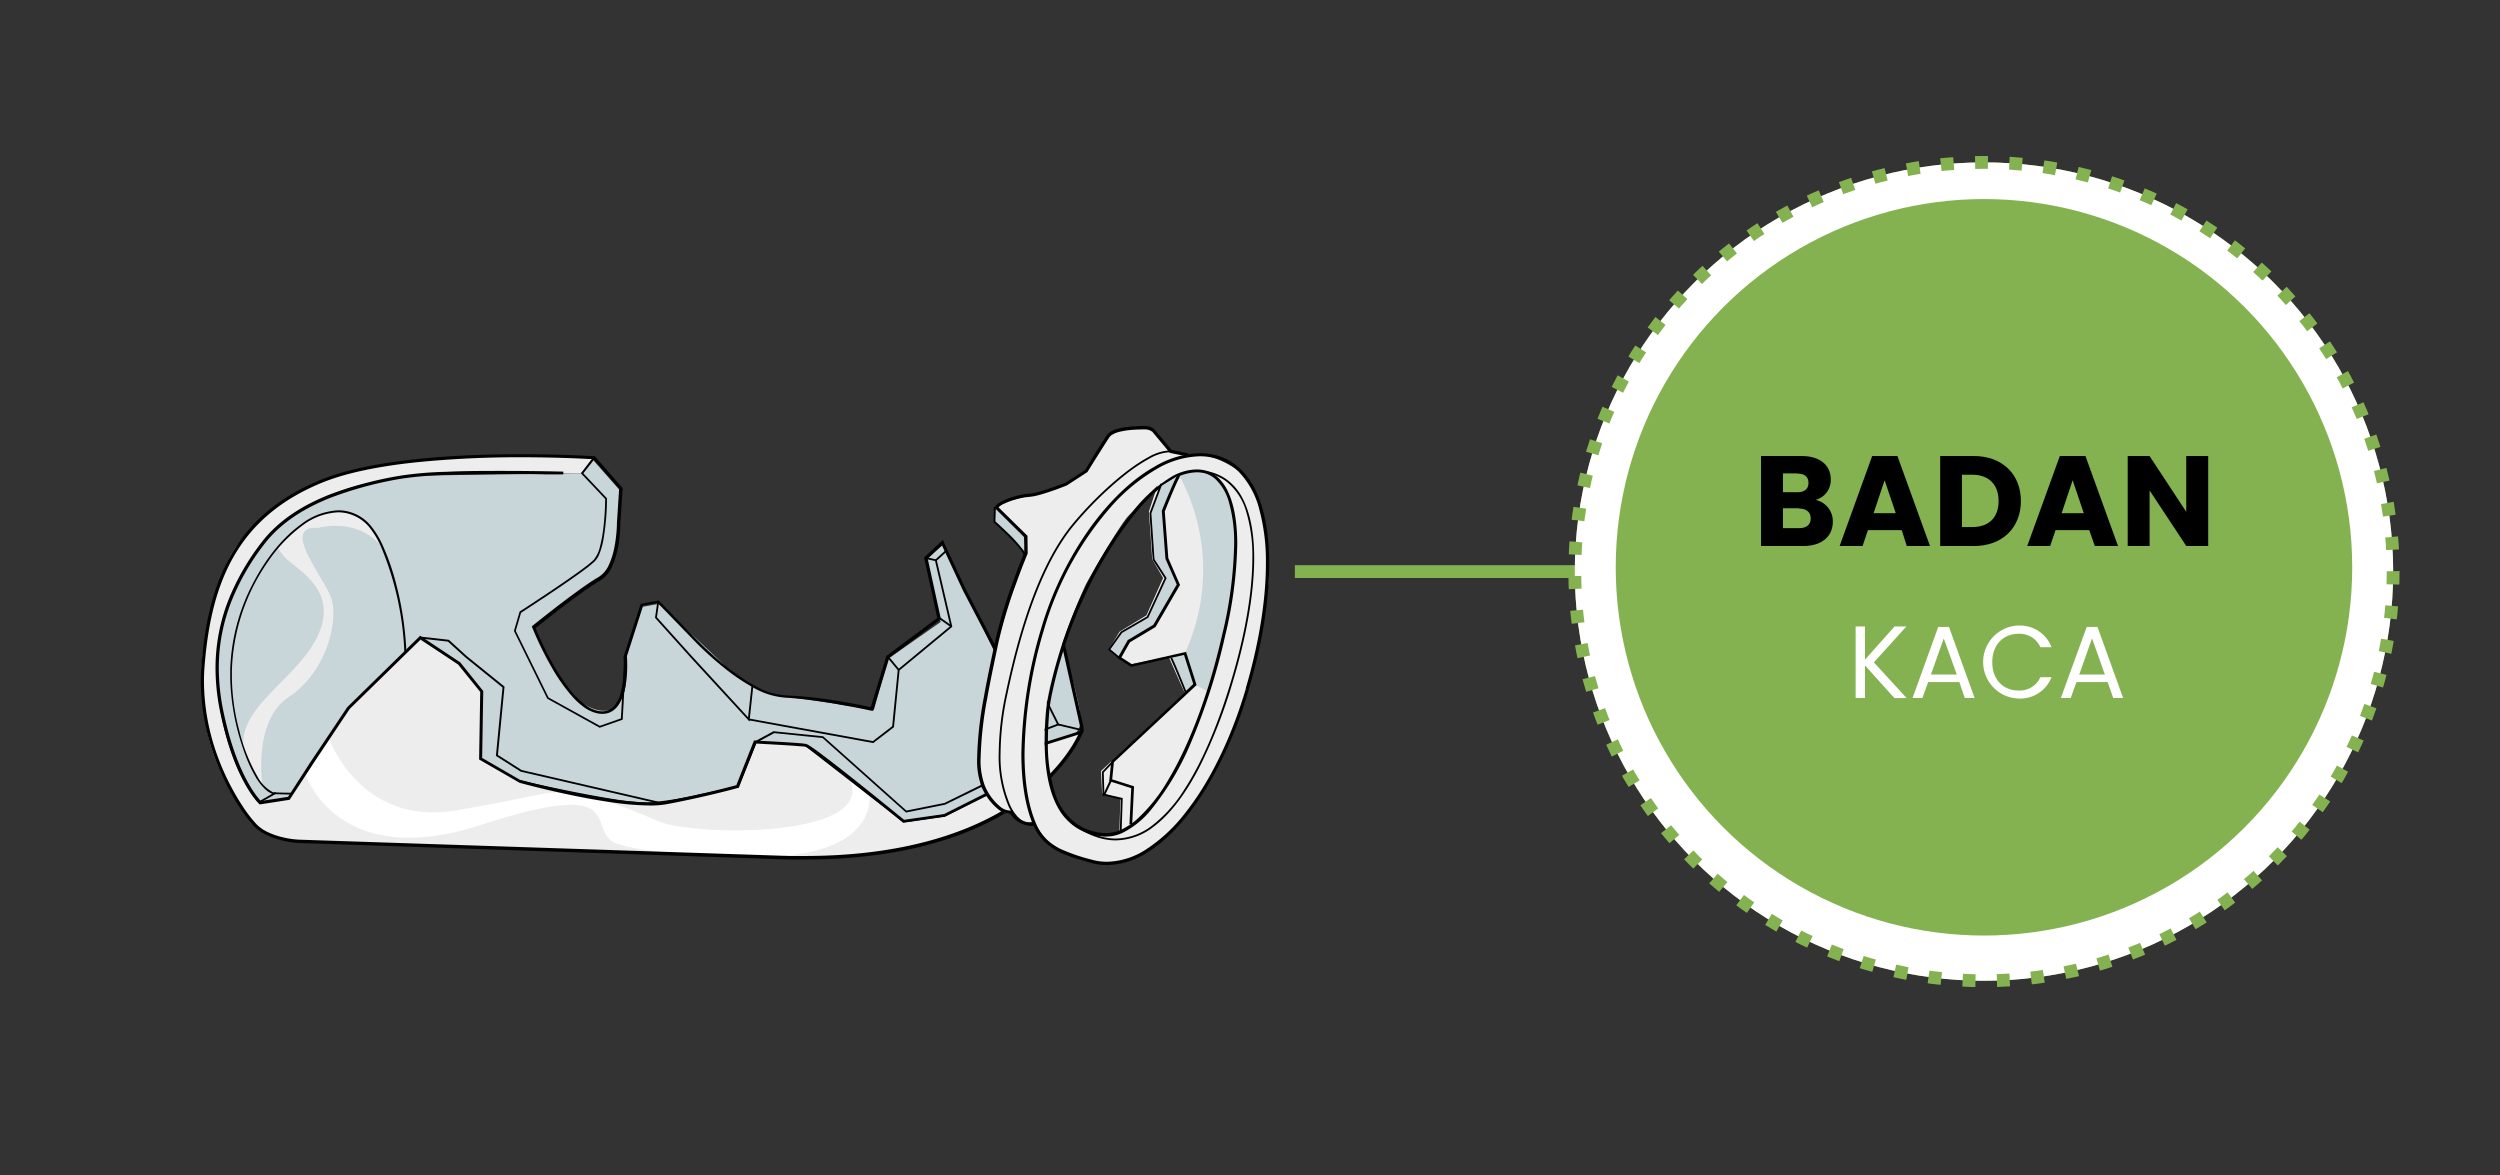 <svg xmlns="http://www.w3.org/2000/svg" viewBox="0 0 585 275"><rect x="0" y="0" width="585" height="275" fill="#333333" stroke="none"/><defs><style>.cls-1{fill:#c8d5d9;}.cls-2{fill:#ededed;}.cls-3{fill:#020202;}.cls-4{fill:#fff;}.cls-5,.cls-7{fill:none;stroke:#84b250;stroke-miterlimit:10;stroke-width:3px;}.cls-6{fill:#84b250;}.cls-7{stroke-dasharray:3.01 5.01;}</style></defs><g id="Layer_76" data-name="Layer 76"><path class="cls-1" d="M136.22,110.73l-40,.59s-21.15,1.79-32.63,13.37c0,0-12.84,13.41-12.81,31.58,0,0,.35,18.58,9.35,30.75s.36,0,.36,0,1.42,6.75,17.41,7.26,115.27,3.36,115.27,3.36,29.26-1.18,40.55-10.65,18.79-14.21,19.16-17.9-4.53-19.16-4.53-19.16l-5,9.8-9.09-3.9L220.74,127.4l-4.07,3.45,3.44,14.7-12.33,8.63L204.5,166.1s-18.51-3-20.84-3-9.63-2.84-13.06-6.32-16.46-15.48-16.46-15.48l-3.88.72-4,11.71s1.48,9.06-2.37,11.8-9.75-2.32-10.54-3.53-8.32-13.25-8.29-14.84,14.21-11.09,14.21-11.09,4.19-1.73,4.8-7.72.87-13.73.87-13.73l-6.18-7Z"/><path class="cls-2" d="M89.58,128.17a12.59,12.59,0,0,0-12.81-8.55S71.05,120.7,65,128.27a23.6,23.6,0,0,0,1.81,2.32c3.6,3.29,12.2,7.8,7.65,17.95S55.69,165.23,57,175.11l2.76,6.24,1.65,2.36s-2.32-15,6.19-20.63,11.51-17,10.06-22.69c-1.13-4.46-12.55-17.49-3.18-16.87C74.5,123.52,83.68,120.86,89.58,128.17Z"/><path class="cls-3" d="M63.82,185.35a8.56,8.56,0,0,1-3.53-3.57A41,41,0,0,1,56,171a51.23,51.23,0,0,1-1.74-12.29c0-.56,0-1.12,0-1.65h0a46.94,46.94,0,0,1,8.37-25.52,34.6,34.6,0,0,1,8-8.46,15,15,0,0,1,8.51-3.2,9.46,9.46,0,0,1,7.31,3.54,20.37,20.37,0,0,1,2.78,4.69,70.9,70.9,0,0,1,5.44,27.3,49,49,0,0,1-4.21,20.9,31.37,31.37,0,0,1-2,3.81,8.88,8.88,0,0,1-2.06,2.24,13.62,13.62,0,0,1-5.74,2.31,57.55,57.55,0,0,1-11.07.83c-1.79,0-3.76,0-5.93-.12l0,.43q3.26.12,6,.12a62.31,62.31,0,0,0,10.21-.67,19.56,19.56,0,0,0,4.73-1.31,9.45,9.45,0,0,0,4-3.17,25.16,25.16,0,0,0,2.31-4.29c3.08-6.48,4.25-13.88,4.25-21.08a75.07,75.07,0,0,0-2.79-20,55.54,55.54,0,0,0-2.69-7.52,20.47,20.47,0,0,0-2.85-4.79,9.9,9.9,0,0,0-7.63-3.69,15.34,15.34,0,0,0-8.76,3.28C66.1,125.8,62,130.89,58.94,137A46.13,46.13,0,0,0,53.87,157h0c0,.54,0,1.1,0,1.67a54.32,54.32,0,0,0,3,16.48A35.38,35.38,0,0,0,59.92,182a13.76,13.76,0,0,0,1.81,2.36,5.83,5.83,0,0,0,1.93,1.38l.16-.4Z"/><path class="cls-2" d="M240.94,174.77l11.82-3.38s-2.29,8.33-12.1,14.58-18.53,13.55-49.5,14.8L67.68,196.65s-6.3-1.24-8.72-4.12c0,0-8.44-9.93-10.59-22,0,0-2.13-10.75-.72-18.89s3.89-20.18,9.22-25.77,11.82-14.48,36.69-17.64c0,0,10.56-1.26,27.64-1.57l17.47.47L136,110.73l-34.95.2S84.34,112,76.5,116.28s-13.91,8.16-17.2,13.56S50.11,145,51.11,163.52c0,.08,2.07,16.58,9.55,24.32l6.71-1,13.92-21.15,16.82-16,9.09,5.56,5.29,6.55-.26,15.73,9.29,5.42s26.56,5.7,31.72,5.17,18.84-4,18.84-4l4.45-10.48,12.81.78L211,192l10.31-1,9.8-4.82,2.58-13,4-5.55Z"/><path class="cls-4" d="M71.49,181.13l5.42-8.51s7.22,20.89,29.91,17,19.89-4.65,26.57-4c5.4.56,12.49,2.94,20.68,6.55s52.4,4.13,44.48-10.44l4.9,4.77s1.62,13.15-23.14,13.92c0,0-31.72,0-37.13-3.61s3.09-14.76-30.69-3.77S71.49,181.13,71.49,181.13Z"/><path class="cls-3" d="M138.88,107l-2.95,3.76,5.74,6.06.15-.15h-.21v.14c0,.64-.05,3.6-.42,6.7a31.56,31.56,0,0,1-.83,4.5,7.1,7.1,0,0,1-1.49,3.05c-.34.33-.87.77-1.53,1.29-2.31,1.79-6.23,4.47-9.58,6.7l-4.3,2.84-1.32.85-.48.31-.07.05-1.33,4.54,7.8,15.86,12.26,6.79,5.39-1.89.81-14.67-.43,0-.8,14.38-4.93,1.73-12-6.63-7.67-15.59,1.26-4.3-.2-.07.11.19s3.61-2.33,7.58-5c2-1.33,4.05-2.75,5.8-4,.87-.63,1.67-1.21,2.34-1.73s1.2-1,1.56-1.32a4.81,4.81,0,0,0,1-1.48,16.59,16.59,0,0,0,1.1-3.83,60.24,60.24,0,0,0,.8-9.39v-.08l-5.54-5.86,2.72-3.46-.34-.27Z"/><polygon class="cls-3" points="153.8 140.87 153.27 144.58 161.61 153.85 161.61 153.86 175.38 168.83 176.27 160.59 175.84 160.54 175.05 167.84 161.93 153.56 161.77 153.71 161.93 153.57 153.72 144.44 154.22 140.94 153.8 140.87 153.8 140.87"/><polygon class="cls-3" points="175.18 168.55 204.35 173.88 209.19 170.16 210.5 156.87 222.84 146.66 219.23 131.18 221.57 129.04 221.28 128.72 218.75 131.03 222.36 146.5 210.09 156.65 208.77 169.93 204.24 173.42 175.25 168.13 175.18 168.55 175.18 168.55"/><polyline class="cls-3" points="207.61 153.85 210.13 156.9 210.46 156.63 207.94 153.57"/><path class="cls-3" d="M131.84,110.36s-6.41-.17-14.15-.17c-4.31,0-9,0-13.29.21a84.08,84.08,0,0,0-10.54.88,87.29,87.29,0,0,0-16.8,4.47c-6,2.38-11.87,5.9-15.93,11.26a56.09,56.09,0,0,0-7.7,13.44,43.5,43.5,0,0,0-3,15.89,50.65,50.65,0,0,0,1.07,10.17c3.37,16.31,9.08,21.55,9.14,21.61l.14.12,7-1.09L73.1,179l-.32-.21.31.21,8.75-13.12,16.58-16.22,8.78,5.84,5.17,6.4-.26,15.82,9.48,5.46h0s4.83,1.33,11,2.65c3.11.67,6.57,1.33,9.95,1.83a67.38,67.38,0,0,0,9.49.83,21.7,21.7,0,0,0,4-.31c9.59-1.81,16.66-3.81,16.67-3.81l.18-.05,4.18-10.56-.36-.14V174l.44,0,5.9.33c1.21.08,2.39.15,3.36.23l1.26.1c.35,0,.62.06.77.09v0h0v0l.13,0c.15.08.38.22.68.41,1.1.72,3,2.16,5.3,3.92,3.41,2.63,7.57,6,10.89,8.64l4.13,3.35c.51.42.93.75,1.21,1l.44.35.12.11,9.77-1.4,10.53-5.29,2.6-12.65,3.43-5.25,3,7.64,12.44-3.92-.11-.36-.36-.13h0c-.07.18-2.89,7.46-12.33,14.69s-25.5,14.44-52.13,14.44c-1.12,0-2.27,0-3.44,0v0L69.94,196.48h0a20.75,20.75,0,0,1-3.87-.58,16.51,16.51,0,0,1-3.13-1.06A9.38,9.38,0,0,1,60.15,193a29.75,29.75,0,0,1-3.23-4.13,56.66,56.66,0,0,1-6.07-12.1,51.57,51.57,0,0,1-3.12-17.35c0-1.24.05-2.5.16-3.78.77-9.51,2.63-18.16,6.81-25.43S65.38,117,75.5,112.89c6-2.42,14-3.9,22.3-4.75A240,240,0,0,1,121.88,107c4.93,0,9.19.12,12.21.23,1.51.06,2.72.12,3.54.17l1,0,.32,0,0-.38-.29.25,6.22,7.1-.51,7.85v0a33.31,33.31,0,0,1-.58,5.74,17.62,17.62,0,0,1-1.3,4.19,6.36,6.36,0,0,1-2.41,2.87c-1.16.66-2.69,1.69-4.35,2.88-5,3.57-11.07,8.5-11.08,8.5l-.21.18.1.25a76.93,76.93,0,0,0,4.6,9.4,40.19,40.19,0,0,0,4.83,6.82,16.62,16.62,0,0,0,2.8,2.51,8.23,8.23,0,0,0,3,1.36,6.3,6.3,0,0,0,1.18.12,4.58,4.58,0,0,0,1.77-.34,5,5,0,0,0,2.18-2,12.22,12.22,0,0,0,1.54-4.53,27.68,27.68,0,0,0,.33-4.47c0-1.31-.07-2.2-.07-2.21l-.38,0,.36.12,3.82-11.89,3.4-.63,7.85,8.11.27-.26-.27.25a75.45,75.45,0,0,0,7.48,6.91,47.91,47.91,0,0,0,7.08,4.81,17.32,17.32,0,0,0,7.36,2.33A101.75,101.75,0,0,1,197.17,165c2,.34,3.68.67,4.88.91l1.4.3.37.08.13,0,.34.07,3.81-12.42,12.09-9-3.1-14.21,3.33-3.11,4.94,10.62,9.08,17.39,8.43,4.62L248.25,150l4.4,19.62h0s0,.2.08.42a5.67,5.67,0,0,1,.06.72,2.23,2.23,0,0,1,0,.3l0,.07h0l0,0,0,0h0l0,0,0,0,.53.54a.72.72,0,0,0,.15-.22,1.62,1.62,0,0,0,.1-.34c0-.12,0-.23,0-.35a5.74,5.74,0,0,0-.08-.88c-.05-.25-.09-.43-.09-.43v0l-4.85-21.61-6,11.4L235,155.07l-9-17.17-5.37-11.55-4.4,4.11,3.09,14.16-11.9,8.86-3.77,12.33.36.11.08-.37s-2.85-.65-6.82-1.33a104.59,104.59,0,0,0-13.62-1.52,16.42,16.42,0,0,1-7-2.24,53.78,53.78,0,0,1-9.92-7.25c-1.34-1.2-2.46-2.28-3.23-3.06-.39-.39-.7-.7-.9-.92l-.24-.25-.06-.06,0,0h0l-8.14-8.4-4.25.78-4,12.39v.11c0,.18.07,1,.07,2.11a22.55,22.55,0,0,1-.9,6.74,6.84,6.84,0,0,1-1.55,2.73,3.72,3.72,0,0,1-1.15.78,3.57,3.57,0,0,1-1.47.29,5.57,5.57,0,0,1-1-.11,7.34,7.34,0,0,1-2.72-1.24,20.3,20.3,0,0,1-4.57-4.73,59.78,59.78,0,0,1-5.31-9c-.65-1.34-1.17-2.5-1.53-3.33-.18-.41-.32-.74-.41-1a2.51,2.51,0,0,1-.1-.26l0-.08-.35.14.24.29.12-.1c.6-.49,3.35-2.69,6.47-5.08,1.56-1.19,3.22-2.42,4.75-3.51s2.94-2,4-2.62a7.13,7.13,0,0,0,2.72-3.21,21.76,21.76,0,0,0,1.7-6.48,31.92,31.92,0,0,0,.25-3.77v0h-.37l.37,0,.53-8.15-6.52-7.45H139s-7.18-.48-17.07-.48c-7.19,0-15.81.25-24.16,1.12s-16.41,2.33-22.5,4.8C65,116.34,58.31,122.4,54.05,129.82S47.91,146,47.13,155.57q-.15,2-.15,3.84a53.57,53.57,0,0,0,5.13,22.39,54.34,54.34,0,0,0,4.19,7.48,29.54,29.54,0,0,0,3.32,4.24,10.48,10.48,0,0,0,3.09,2A20,20,0,0,0,67.57,197a22.1,22.1,0,0,0,2.34.26h0l114.83,3.87h0c1.18,0,2.33,0,3.46,0,27,0,43.27-7.37,52.82-14.77s12.33-14.81,12.35-14.86l.27-.72-12.5,3.93-3.24-8.35L233.59,173,231,185.42l-10.09,5.07-9.48,1.36,0,.37.24-.29s-5.35-4.39-10.9-8.8c-2.77-2.21-5.59-4.43-7.82-6.11-1.11-.85-2.08-1.56-2.82-2.07-.37-.25-.69-.46-.94-.61l-.34-.18a1.18,1.18,0,0,0-.3-.1c-.22,0-.55-.08-1-.12-1.51-.13-4.22-.3-6.55-.43l-4.3-.23-.27,0-4.21,10.64.35.14-.1-.36-.08,0c-.8.22-7.56,2.08-16.52,3.77a21.73,21.73,0,0,1-3.85.29,66.32,66.32,0,0,1-9.38-.82c-5-.74-10.26-1.86-14.23-2.79-2-.46-3.66-.88-4.83-1.18l-1.36-.36-.36-.09-.12,0-.1.37.18-.33-9-5.21.26-15.65L107.71,155l-9.39-6.23-17.06,16.7L72.47,178.6l-5.07,7.86-6.54,1,.06.38.25-.28-.06.07.06-.07h0l-.06.07.06-.07s-5.59-5.15-8.91-21.2a49.9,49.9,0,0,1-1.06-10,42.48,42.48,0,0,1,2.94-15.61,55.26,55.26,0,0,1,7.59-13.27c3.94-5.2,9.68-8.66,15.61-11A86.78,86.78,0,0,1,94,112a85.68,85.68,0,0,1,10.44-.86c4.25-.16,9-.22,13.26-.22,3.87,0,7.4,0,10,.09l3,0,.83,0h.29l0-.75Z"/><path class="cls-3" d="M98.59,149.2h-.22l.18.11a.21.21,0,0,0,0-.11h-.22l.18.11-.18-.11.08.2a.19.19,0,0,0,.1-.09l-.18-.11.08.2-.07-.19v.2h.06l-.07-.19v.21h0v0h.11l3.6.39,2,.23.88.1,0-.21-.14.16,4.16,3.78,8.65,7-1.55,16,5.82,3.7,33,7.64.1-.42-32.91-7.62-5.53-3.52,1.54-16-8.82-7.12-4.2-3.83H105l-3.2-.37-2.27-.25-.8-.08-.25,0h-.19a.15.15,0,0,0-.08,0,.14.14,0,0,0-.06.07.17.17,0,0,0,0,.11Z"/><path class="cls-3" d="M188.43,174.6l23,17.85,9.67-1.39,10.6-5.32-2-2.13L221,187.89l-8.9,1.78-19.48-17.38L181,171.11l-4.43,2.39L172.47,184l.2.08,0-.21L172,184c-1.39.34-4.94,1.2-8.87,2a90.11,90.11,0,0,1-11.06,1.78l-.76,0a57.47,57.47,0,0,1-7.74-.8c-4.68-.73-10.13-1.82-14.41-2.73-2.14-.45-4-.86-5.3-1.16l-1.53-.35-.55-.12-.1.42s5.53,1.29,12,2.58c3.23.65,6.7,1.3,9.83,1.78a56.11,56.11,0,0,0,7.8.81l.79,0a101.45,101.45,0,0,0,12.78-2.14c4.33-.94,7.84-1.82,7.84-1.82l.1,0L177,173.81l4.17-2.26,11.3,1.15L212,190.13l9.16-1.83,8.51-4.16,1.37,1.47-10,5L211.57,192,188.7,174.26l-.27.34Z"/><polygon class="cls-3" points="229.91 183.91 232.09 171.42 236.09 165.93 237.73 166.63 237.9 166.24 235.94 165.39 231.69 171.25 229.48 183.84 229.91 183.91 229.91 183.91"/><polygon class="cls-3" points="242.52 159.82 247.32 169.41 239.78 172.26 239.93 172.67 247.92 169.65 242.91 159.63 242.52 159.82 242.52 159.82"/><polyline class="cls-3" points="253.22 170.63 247.67 169.32 247.57 169.74 253.12 171.05"/><polyline class="cls-3" points="216.63 130.8 218.95 131.32 219.04 130.9 216.72 130.38"/><polyline class="cls-3" points="219.59 144.71 222.48 146.75 222.73 146.4 219.84 144.36"/><polyline class="cls-3" points="61.02 187.77 64.64 185.7 64.42 185.33 60.81 187.39"/><path class="cls-2" d="M296.58,129.55s-1.07-15-6.24-19c0,0-6.16-4.86-11.39-4-1.89.31-2-.25-5.15-.93L269,100.1s-7.76.1-8.94,1.36-5.76,8.71-5.76,8.71a17.58,17.58,0,0,1-4.44,2.78,59.49,59.49,0,0,1-5.86,2.28c-2.28.66-9.28,2.17-10.43,2.8s6.51,7.52,6.51,7.52l-.06,3.83s-6.51,17.43-9.21,32.51c-2.62,14.66-2.51,19.9.53,24.35s4.61,4.37,5.31,3.77c0,0,1.9,3.38,5.22,2.16,0,0,3,5.94,7.39,7.39,5,1.65,9.45,3.19,12.2,2.29s10-2.06,17.51-13.09a91.9,91.9,0,0,0,12-24.56C292.23,160.09,298.45,136.76,296.58,129.55Zm-38.95,50.87.26,5.19,4.28,1.28-.24,7.74s-2.14,2-8-.23-8.16-10-8.61-12.81a51.66,51.66,0,0,1,.37-21.15,141.34,141.34,0,0,1,8.36-23.61c1.3-2.46,8.15-14.25,10-16.12s6.8-7.11,6.8-7.11l-2,6.07.76,11.15,2.56,4.43L268.26,144,262,147.8l-2.52,4.09,4.88,3.61,9.1-1.85,3.72,8.38Z"/><path class="cls-1" d="M239.56,125.41l.53,4s-6.63-6.68-7.39-7.23l.3-3.43Z"/><polygon class="cls-1" points="274.13 153.63 277.37 161.69 279.46 159.84 277.26 152.92 274.13 153.63"/><path class="cls-3" d="M281.67,110.59a11.1,11.1,0,0,1,5.19,2,13.8,13.8,0,0,1,4.72,7.06,35.37,35.37,0,0,1,1.47,10.92c0,8.31-1.86,18.38-4.91,28.56-2.84,9.48-6.53,18.77-11.06,25.68a32.07,32.07,0,0,1-7.4,8.3,14.25,14.25,0,0,1-8.59,3.11c-3.07,0-6.36-1.12-9.87-3.67l-.26.35c3.57,2.59,7,3.75,10.13,3.75a14.71,14.71,0,0,0,8.85-3.19c4.08-3.05,7.66-8,10.76-14a119.36,119.36,0,0,0,7.85-20.17c3.06-10.2,4.93-20.31,4.93-28.68,0-5.57-.82-10.38-2.71-14a12.51,12.51,0,0,0-3.65-4.36,11.53,11.53,0,0,0-5.39-2.1l-.06.43Z"/><path class="cls-3" d="M291.86,161.33l-.36-.11c-3.44,11.66-8.45,21.81-14.16,29a37.29,37.29,0,0,1-9,8.43,17.39,17.39,0,0,1-9.3,3,13.38,13.38,0,0,1-3.8-.55,41.54,41.54,0,0,1-7.18-2.5,13,13,0,0,1-3.08-2.13,10.59,10.59,0,0,1-2.31-3.23c-2-4.33-2.93-10.22-2.93-16.86a106.13,106.13,0,0,1,4.52-28.92,75.51,75.51,0,0,1,15.93-29.12,43.21,43.21,0,0,1,10.34-8.51,20.93,20.93,0,0,1,10.22-3.06,13.79,13.79,0,0,1,3.86.54,12.48,12.48,0,0,1,5.17,3,19.48,19.48,0,0,1,4.86,8.76,46.7,46.7,0,0,1,1.58,12.8c0,8.7-1.68,18.89-4.75,29.31l.36.11.36.1C295.31,151,297,140.7,297,131.91c0-6.46-.91-12.14-2.89-16.54a17.62,17.62,0,0,0-3.78-5.56,13,13,0,0,0-5.48-3.2,14.19,14.19,0,0,0-4.07-.57,21.82,21.82,0,0,0-10.6,3.15c-5.37,3-10.72,8.16-15.38,14.71a79.29,79.29,0,0,0-11.23,23.36A106.84,106.84,0,0,0,239,176.4c0,6.71.92,12.69,3,17.17a11.28,11.28,0,0,0,2.48,3.47,15.32,15.32,0,0,0,5.06,3.06c1.82.72,3.73,1.22,5.51,1.75a14.09,14.09,0,0,0,4,.58,18.16,18.16,0,0,0,9.71-3.13c4.76-3,9.32-8.1,13.34-14.6a96.91,96.91,0,0,0,10.1-23.27Z"/><path class="cls-1" d="M275.8,111a46.44,46.44,0,0,1,1.65,41.43l2.13,7.75,2.82,1.52s5.9-18.7,6.34-27.18c0,0,2.17-16.84-3.14-21.66C281.45,109.12,275.8,111,275.8,111Z"/><path class="cls-3" d="M245.19,166l-.38,0c-.24,2.61-.36,5.09-.36,7.42,0,6.57,1,11.93,3.22,15.78a12.83,12.83,0,0,0,4.33,4.56,13.73,13.73,0,0,0,6.32,2l.58,0a9.19,9.19,0,0,0,3.77-.87,20.36,20.36,0,0,0,6.67-5.4,64.34,64.34,0,0,0,9.56-16.23,143,143,0,0,0,7.79-24.51,97.89,97.89,0,0,0,2.83-21.31c0-5.48-.81-9.56-2.18-12.42a10.44,10.44,0,0,0-2.45-3.39,6.83,6.83,0,0,0-3.11-1.6,9,9,0,0,0-1.8-.18,12,12,0,0,0-5.76,1.66,33.4,33.4,0,0,0-9.26,8.33,95.16,95.16,0,0,0-9.65,14.88,102.91,102.91,0,0,0-7.82,19.38c-.84,2.87-1.48,5.44-1.92,7.49a42.9,42.9,0,0,0-.76,4.43l.38,0,.37,0a42.91,42.91,0,0,1,.75-4.34A106.84,106.84,0,0,1,256,135c4.29-7.95,8.59-14.09,12.68-18.23a26.56,26.56,0,0,1,5.93-4.67,11.23,11.23,0,0,1,5.4-1.57,8.07,8.07,0,0,1,1.64.17,6.13,6.13,0,0,1,2.78,1.43,11.59,11.59,0,0,1,3.14,5.42,34,34,0,0,1,1.22,9.82,97.08,97.08,0,0,1-2.8,21.14c-3.25,14.21-7.75,25.86-12.59,33.93a38.38,38.38,0,0,1-7.38,9.29,15.57,15.57,0,0,1-3.63,2.4,8.51,8.51,0,0,1-3.46.8,4.52,4.52,0,0,1-.52,0,12.93,12.93,0,0,1-6-1.84,13.61,13.61,0,0,1-5.47-7.34,37.8,37.8,0,0,1-1.73-12.36c0-2.3.13-4.76.36-7.35Z"/><path class="cls-3" d="M239.37,192.24a9.88,9.88,0,0,1-3.24-4.43,29.06,29.06,0,0,1-2-11.58,67.91,67.91,0,0,1,1.63-13.95c3.52-16.67,8.46-30.82,15.55-39.39a83.53,83.53,0,0,1,11.84-11.66,40.54,40.54,0,0,1,5.81-3.91,10.52,10.52,0,0,1,4.57-1.48,3.64,3.64,0,0,1,.48,0l.06-.43a4.89,4.89,0,0,0-.54,0,10.91,10.91,0,0,0-4.77,1.53c-5.44,2.89-12.59,9.41-17.78,15.67-7.18,8.68-12.11,22.88-15.64,39.58a68.09,68.09,0,0,0-1.64,14,29.6,29.6,0,0,0,2,11.75,10.25,10.25,0,0,0,3.41,4.62l.23-.36Z"/><path class="cls-3" d="M232.56,118.64l-.08,3.6.08.07.3.27c.68.6,2.36,2.14,3.88,3.71a28.29,28.29,0,0,1,2,2.25,7.21,7.21,0,0,1,.61.91,1.54,1.54,0,0,1,.21.59v.05l.43.06a.37.37,0,0,0,0-.11,1.5,1.5,0,0,0-.09-.44,5,5,0,0,0-.55-1,35,35,0,0,0-3.9-4.25c-1.4-1.36-2.59-2.4-2.6-2.41l-.14.17h.22l.07-3.5Z"/><path class="cls-1" d="M271.6,113.81c-.15.49-2.4,6.28-2.4,6.28l.85,11,2.61,4.28-4.24,9-6,3.59-2.76,4,2.25,2,2.21-3.92,6-3.58,5.48-9.67L273,130.66l-.93-10.77,3.62-8.61Z"/><path class="cls-3" d="M264.93,193l.44-9-5.12-1.63.4-4L280,160.3l-2.47-7.76-12.67,2.88-2.46-1.58,2-3.54,6-3.59,5.72-9.84-2.73-6.25-.84-11-.32,0,.3.12.14-.34c.3-.76,1.07-2.67,1.83-4.44.37-.88.75-1.73,1.05-2.37.16-.32.3-.6.41-.79a1.36,1.36,0,0,1,.14-.23.15.15,0,0,1,0-.06h0l0,0,0,0h0l0,0,0,0-.08-.09.07.1h0l-.08-.09.07.1-.39-.52-.12.12a1.58,1.58,0,0,0-.18.27c-.24.41-.57,1.11-.94,1.94-1.12,2.49-2.58,6.18-2.58,6.18l0,.07.85,11.18,2.64,6-5.47,9.42-6,3.59-2.39,4.22,3.19,2.06,12.37-2.81,2.16,6.81-19.18,18-.48,4.73,5.15,1.64-.42,8.48.65,0Z"/><polygon class="cls-3" points="262.06 153.78 259.83 151.94 262.57 148.1 268.71 144.54 272.99 135.26 270.15 130.85 269.42 120.12 271.98 113.28 271.58 113.13 268.98 120.06 269.73 130.99 272.5 135.3 268.37 144.24 262.27 147.78 259.25 152.01 261.78 154.11 262.06 153.78 262.06 153.78"/><path class="cls-3" d="M273.86,154.1a.89.89,0,0,1,.09.15c.17.3.46,1,.81,1.77.52,1.22,1.16,2.77,1.67,4l.63,1.56c.16.39.25.63.25.63l.4-.16s-.76-1.91-1.58-3.89c-.41-1-.83-2-1.18-2.8-.17-.39-.33-.74-.45-1s-.12-.25-.17-.34a1.28,1.28,0,0,0-.13-.21l-.34.27Z"/><path class="cls-3" d="M259.77,182.44l0,.05,0,0-.14.26c-.41.82-1.46,3.12-1.46,3.12l-.11.24,4.21,1-.24,7.55.43,0,.25-7.91-4.29-1,0,.21.2.09.23-.52c.22-.46.54-1.17.82-1.76l.37-.76c0-.1.09-.18.11-.23l0-.06h0l-.09-.07.09.08h0l-.09-.07.09.08-.15-.13.11.16,0,0-.15-.13.11.16-.25-.36Z"/><polygon class="cls-3" points="258.43 186.24 258.28 180.78 260.5 178.42 260.19 178.13 257.85 180.61 258 186.26 258.43 186.24 258.43 186.24"/><path class="cls-3" d="M241.8,192.52h-.16a5.32,5.32,0,0,1-4.1-1.84,7.46,7.46,0,0,1-.46-.61l-.1-.17,0-.05h0l-.14.07.14-.07h0l-.14.07.14-.07-.14-.28-.3.09,0,.16,0-.16h0l0,.16,0-.16a1.58,1.58,0,0,1-.28,0,3.56,3.56,0,0,1-2.1-.82,12.73,12.73,0,0,1-3.5-4.51c0-.09-.09-.18-.13-.27a16.73,16.73,0,0,1-1.06-6.71A85.75,85.75,0,0,1,231,163.48c.85-4.8,1.87-9.41,2.56-12.78a109.05,109.05,0,0,1,4.16-14c.74-2.08,1.43-3.88,1.94-5.15.25-.64.45-1.15.6-1.5l.16-.39.06-.14,0-.07-.05-4.07-7-6.88-.26.27.36.11a.63.63,0,0,1,.21-.26,5.06,5.06,0,0,1,1.2-.74,17.76,17.76,0,0,1,2.88-1.06,13.33,13.33,0,0,1,2.88-.53,14.18,14.18,0,0,0,2.54-.48c2.87-.78,6.38-2.21,6.39-2.21h0l4.84-3.15.05-.08.16-.27c.38-.6,1.33-2.14,2.34-3.74s2.05-3.25,2.61-4.07a2.21,2.21,0,0,1,.56-.53,5.91,5.91,0,0,1,1.67-.69,18,18,0,0,1,3.21-.49c1-.07,2-.09,2.53-.1h.14a3.26,3.26,0,0,1,1.5.3,2.17,2.17,0,0,1,.3.2l.06,0h0l.19-.17-.19.17h0l.19-.17-.19.17h0l4.16,5,4.13.84.15-.74-3.87-.79-4-4.79h0a2.22,2.22,0,0,0-.61-.44,4.07,4.07,0,0,0-1.84-.39h-.16a38.52,38.52,0,0,0-4.32.3,12.23,12.23,0,0,0-2.47.6,4.66,4.66,0,0,0-1,.52,2.9,2.9,0,0,0-.76.72c-.66,1-1.94,3-3.06,4.78L253.93,110l.33.19-.21-.31-4.74,3.08.2.32-.14-.35-.07,0c-.34.14-1.92.76-3.7,1.37-.89.3-1.84.6-2.7.82a11.24,11.24,0,0,1-2.21.41,14,14,0,0,0-2.28.36,19.65,19.65,0,0,0-3.52,1.19,8.63,8.63,0,0,0-1.31.73,3,3,0,0,0-.46.38,1.36,1.36,0,0,0-.28.46l-.07.22,6.9,6.83,0,3.68h.38l-.35-.14s-1.27,3-2.78,7.22a110.29,110.29,0,0,0-4.18,14.09c-.69,3.36-1.71,8-2.56,12.8a85.51,85.51,0,0,0-1.53,14,17.46,17.46,0,0,0,1.12,7l.15.3a13.31,13.31,0,0,0,3.73,4.77,4.34,4.34,0,0,0,2.54,1,1.64,1.64,0,0,0,.48-.06l-.1-.36-.34.17a6.17,6.17,0,0,0,2.93,2.61,6.19,6.19,0,0,0,2.44.49h.17v-.75Z"/></g><g id="Layer_52" data-name="Layer 52"><line class="cls-5" x1="303" y1="133.75" x2="369" y2="133.75"/><circle class="cls-6" cx="464.25" cy="133.75" r="95.75"/><circle class="cls-4" cx="464.25" cy="133.75" r="95.75"/><circle class="cls-7" cx="464.25" cy="133.75" r="95.75"/><circle class="cls-6" cx="464.25" cy="132.75" r="86.17"/><path d="M421.89,127.77h-9.81V106.71h9.48c4.29,0,6.84,2.13,6.84,5.46a4.78,4.78,0,0,1-3.57,4.8,5.11,5.11,0,0,1,4.05,5.07C428.88,125.52,426.33,127.77,421.89,127.77Zm-1.32-17h-3.36v4.41h3.36c1.68,0,2.61-.75,2.61-2.19S422.25,110.82,420.57,110.82Zm.36,8.16h-3.72v4.65H421c1.71,0,2.7-.78,2.7-2.28S422.64,119,420.93,119Z"/><path d="M445,124.05H437.1l-1.26,3.72h-5.37l7.62-21.06H444l7.62,21.06h-5.43ZM441,112.38l-2.58,7.71h5.19Z"/><path d="M472.89,117.24c0,6.24-4.32,10.53-11,10.53H454V106.71h7.89C468.57,106.71,472.89,111,472.89,117.24Zm-11.37,6.09c3.87,0,6.15-2.22,6.15-6.09s-2.28-6.15-6.15-6.15h-2.43v12.24Z"/><path d="M488.88,124.05H481l-1.26,3.72h-5.37L482,106.71H488l7.62,21.06h-5.43ZM485,112.38l-2.58,7.71h5.19Z"/><path d="M516.72,106.71v21.06h-5.13l-8.58-13v13h-5.13V106.71H503l8.58,13.05V106.71Z"/><path class="cls-4" d="M436.4,155.7v7.63h-2.18V146.6h2.18v7.76l6.92-7.76h2.76L438.49,155l7.66,8.35h-2.86Z"/><path class="cls-4" d="M458.48,159.61h-7.29l-1.35,3.72h-2.3l6-16.63h2.52l6,16.63h-2.3Zm-3.64-10.22-3,8.45h6.05Z"/><path class="cls-4" d="M472.31,146.39a7.87,7.87,0,0,1,7.75,5.06h-2.61a5.28,5.28,0,0,0-5.14-3.14c-3.51,0-6.12,2.54-6.12,6.65s2.61,6.62,6.12,6.62a5.29,5.29,0,0,0,5.14-3.12h2.61a7.87,7.87,0,0,1-7.75,5,8.55,8.55,0,0,1,0-17.09Z"/><path class="cls-4" d="M493.19,159.61h-7.3l-1.34,3.72h-2.31l6.05-16.63h2.52l6,16.63h-2.31Zm-3.65-10.22-3,8.45h6Z"/></g></svg>